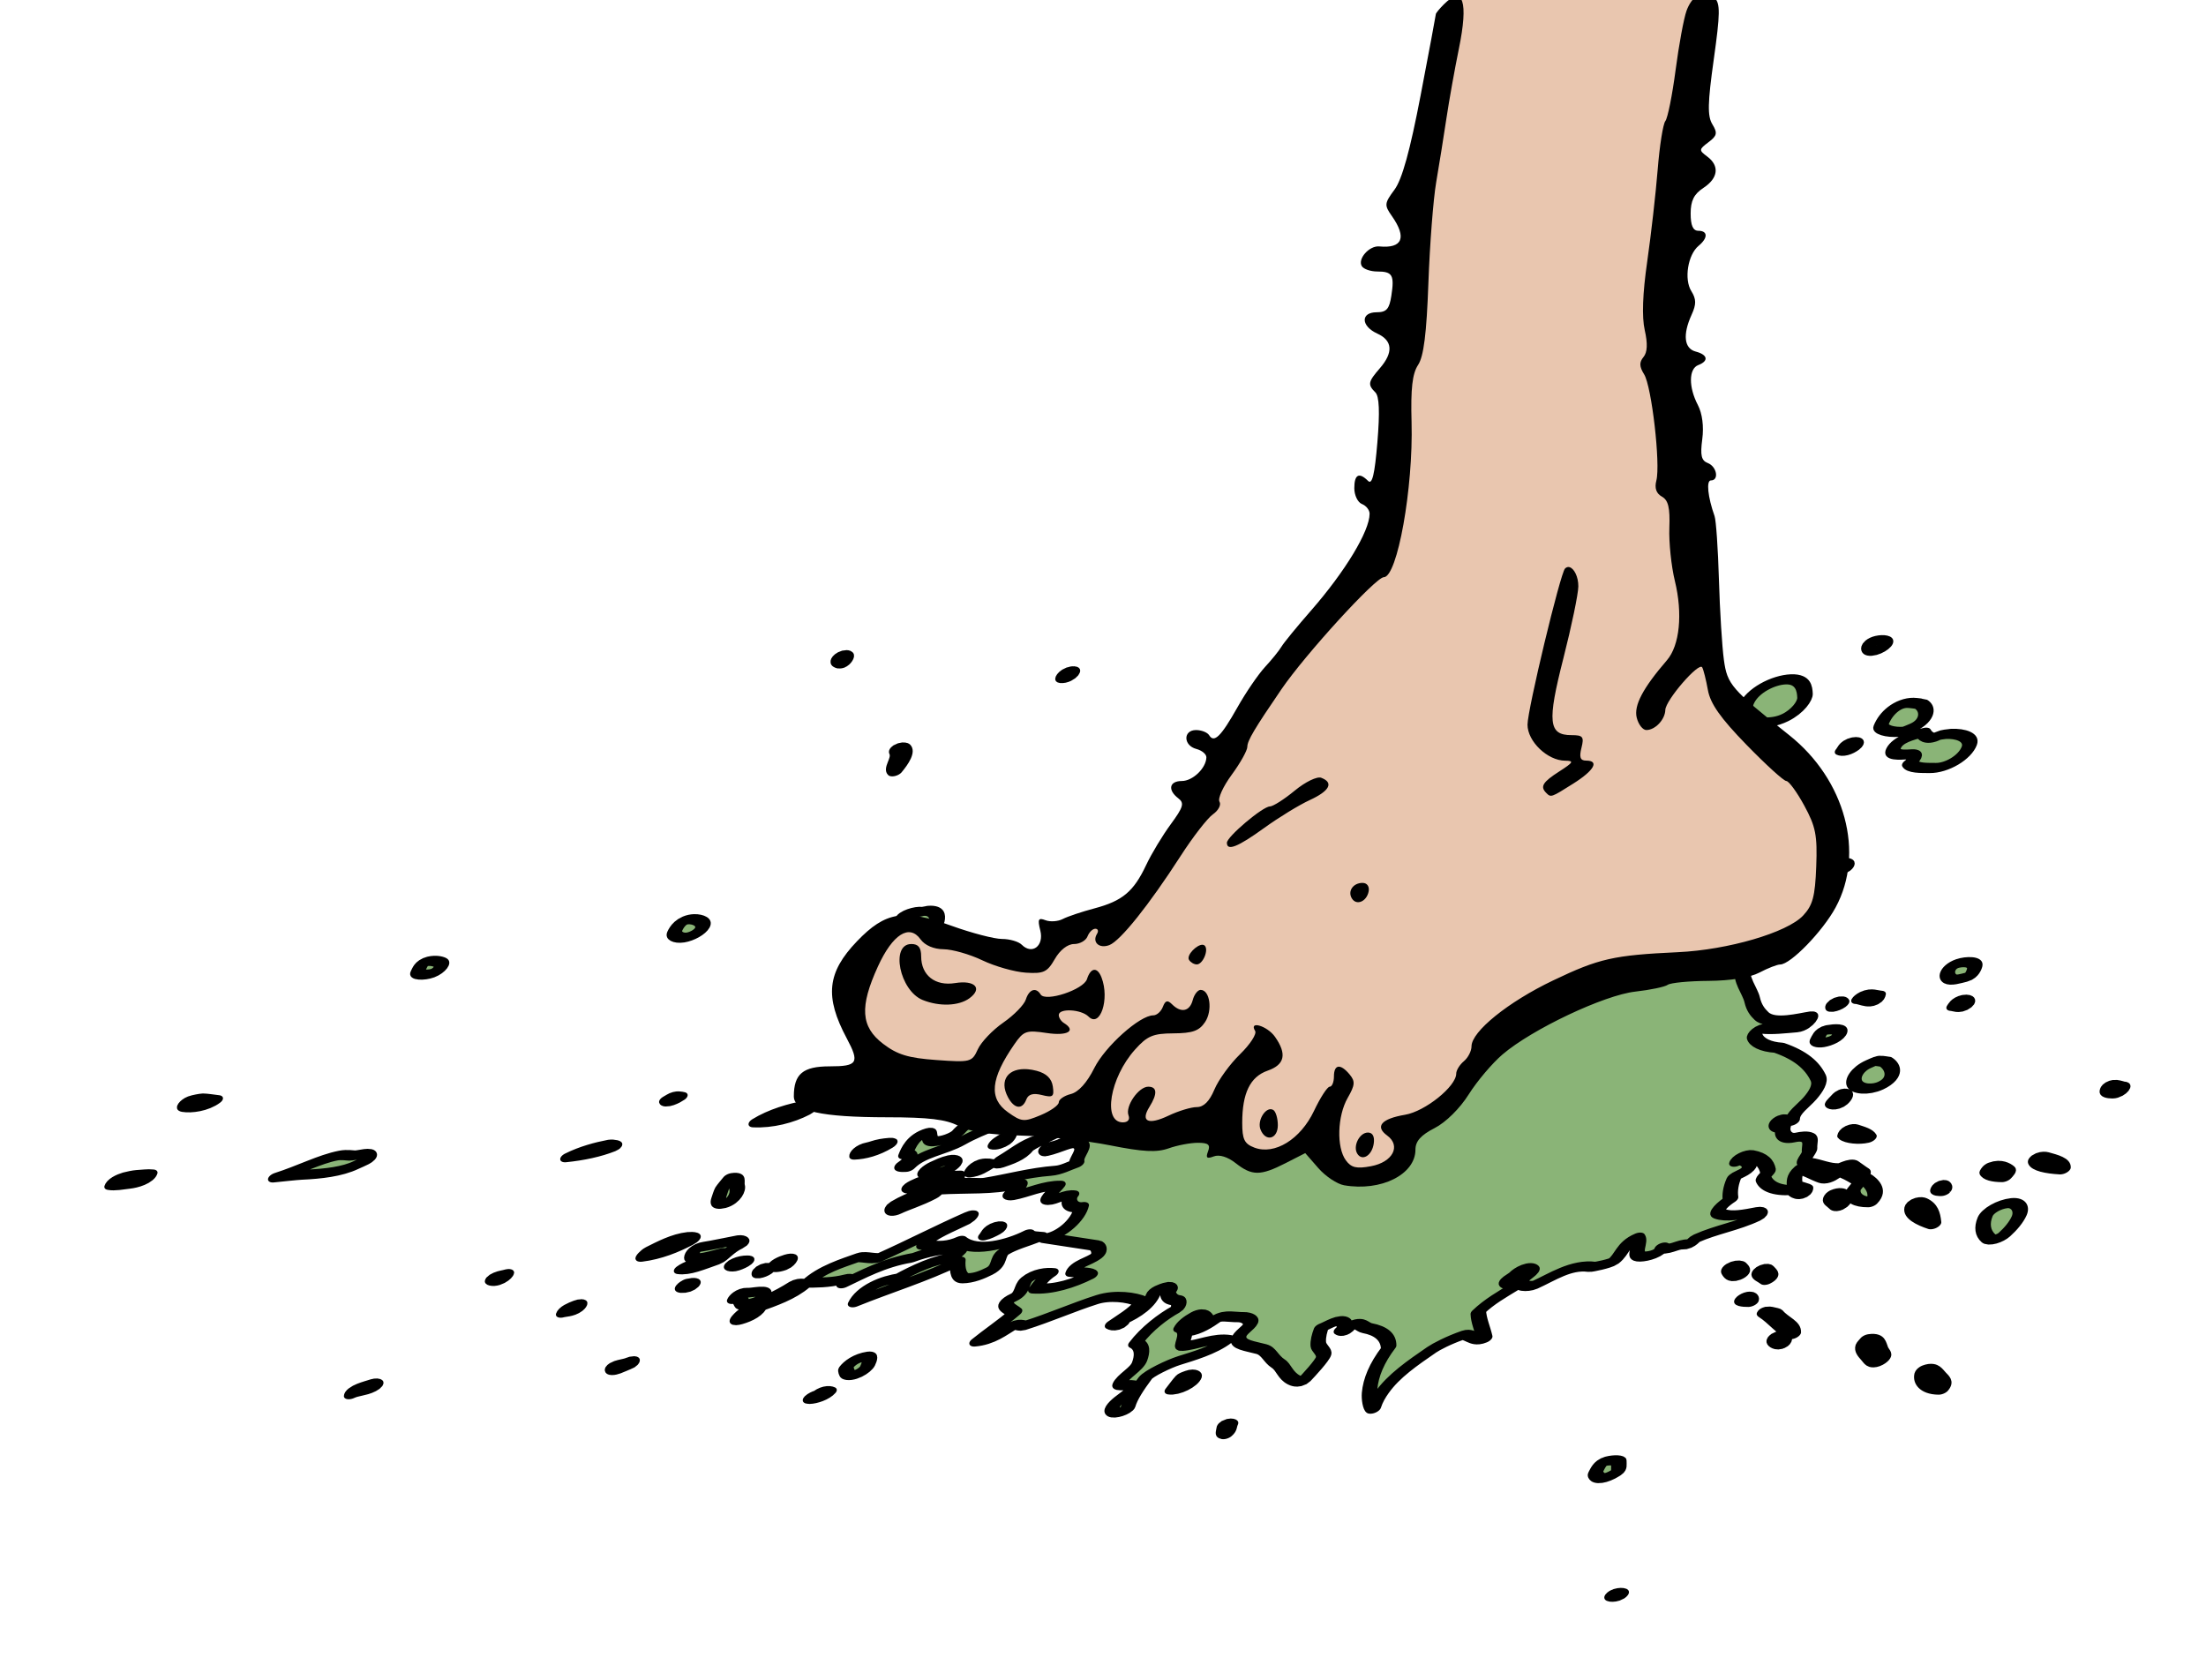 <?xml version="1.0" encoding="UTF-8" standalone="no"?>
<!-- Created with Inkscape (http://www.inkscape.org/) -->

<svg
   xmlns:dc="http://purl.org/dc/elements/1.1/"
   xmlns:cc="http://creativecommons.org/ns#"
   xmlns:rdf="http://www.w3.org/1999/02/22-rdf-syntax-ns#"
   xmlns:svg="http://www.w3.org/2000/svg"
   xmlns="http://www.w3.org/2000/svg"
   xmlns:sodipodi="http://sodipodi.sourceforge.net/DTD/sodipodi-0.dtd"
   xmlns:inkscape="http://www.inkscape.org/namespaces/inkscape"
   width="114.549mm"
   height="87.241mm"
   viewBox="0 0 114.549 87.241"
   version="1.1"
   id="svg2400"
   inkscape:version="0.92.2 5c3e80d, 2017-08-06"
   sodipodi:docname="foot-splat.svg">
  <title
     id="title2427">Foot</title>
  <sodipodi:namedview
     id="namedview2402"
     pagecolor="#ffffff"
     bordercolor="#666666"
     borderopacity="1.0"
     inkscape:showpageshadow="2"
     inkscape:pageopacity="0.0"
     inkscape:pagecheckerboard="0"
     inkscape:deskcolor="#d1d1d1"
     inkscape:document-units="mm"
     showgrid="false"
     inkscape:zoom="0.74977941"
     inkscape:cx="296.69594"
     inkscape:cy="230.9357"
     inkscape:window-width="1436"
     inkscape:window-height="856"
     inkscape:window-x="4"
     inkscape:window-y="0"
     inkscape:window-maximized="1"
     inkscape:current-layer="layer1-7"
     inkscape:snap-global="false"
     fit-margin-top="0"
     fit-margin-left="0"
     fit-margin-right="0"
     fit-margin-bottom="0" />
  <defs
     id="defs2397" />
  <g
     inkscape:label="Lager 1"
     inkscape:groupmode="layer"
     id="layer1"
     transform="translate(-83.053,-193.205)">
    <g
       transform="matrix(0.431,0.056,-0.258,0.378,188.002,148.536)"
       id="layer1-7"
       inkscape:label="Layer 1"
       style="fill:#8ab477;fill-opacity:1;stroke:#000000;stroke-width:1.603;stroke-linecap:round;stroke-linejoin:round;stroke-miterlimit:4;stroke-dasharray:none;stroke-opacity:1">
      <g
         transform="matrix(1.236,-0.024,0.096,-1.089,787.559,674.064)"
         id="g21034"
         style="fill:#8ab477;fill-opacity:1;stroke:#000000;stroke-width:1.282;stroke-linecap:round;stroke-linejoin:round;stroke-miterlimit:4;stroke-dasharray:none;stroke-opacity:1">
        <path
           inkscape:connector-curvature="0"
           d="m -550.156,340.573 c 0.127,0.263 0.883,0.306 0.69,-0.095 -0.127,-0.262 -0.882,-0.305 -0.69,0.095 m 0.223,51.929 c -0.263,0.818 0.714,0.182 0.729,-0.265 0,-0.006 -0.599,-0.138 -0.729,0.265 m -104.098,-27.629 c 0.806,0.455 0.828,-0.331 0.392,-0.462 -0.79,-0.236 -0.437,0.437 -0.392,0.462 m 82.059,47.585 c -0.412,0.422 0.088,0.922 0.51,0.51 0.179,-0.176 -0.334,-0.69 -0.51,-0.51 m -96.503,-25.983 c 0.162,0.335 0.543,0.244 0.787,0.225 -0.102,-0.266 -0.593,-0.956 -0.952,-0.513 0.054,0.106 0.143,0.242 0.165,0.288 m 20.183,-19.378 c -0.411,0.422 0.088,0.922 0.511,0.51 0.178,-0.175 -0.335,-0.69 -0.511,-0.51 m -14.784,74.699 c 0.515,0.16 0.531,-0.85 -0.045,-0.856 -0.276,-0.003 -0.363,0.729 0.045,0.856 m 103.625,-64.748 c 0.222,0.479 0.856,-0.007 0.966,-0.357 -0.369,-0.067 -1.171,-0.088 -0.966,0.357 m -82.49,16.791 c 0.393,0.071 0.583,-0.564 0.393,-0.747 -0.259,-0.251 -0.93,-0.141 -0.638,0.415 0.036,0.068 0.155,0.315 0.245,0.332 m -42.478,46.357 c -0.149,0.289 0.032,0.733 0.442,0.452 0.363,-0.247 0.313,-0.931 0.213,-0.914 -0.424,0.074 -0.554,0.268 -0.655,0.462 m 13.695,-76.587 c 0.273,0.193 0.292,-0.752 -0.265,-0.891 -0.272,-0.067 -0.735,0.087 -0.382,0.482 0.163,0.182 0.41,0.24 0.647,0.409 m 40.028,11.984 c 0.425,0.291 0.619,-0.157 0.445,-0.429 -0.174,-0.274 -0.397,-0.577 -0.648,-0.696 0.032,0.354 -0.207,0.845 0.203,1.125 m 34.304,-20.395 c -0.219,0.433 0.433,0.414 0.479,0.201 0.093,-0.433 0.354,-0.724 0.25,-1.118 -0.429,0.026 -0.543,0.55 -0.729,0.917 m -54.104,13.153 c 0.63,0.09 -0.013,-0.669 -0.253,-0.769 -0.353,-0.148 -0.816,0.022 -0.463,0.416 0.163,0.183 0.397,0.308 0.716,0.353 m 14.324,17.869 c 0.43,0.765 0.511,-0.27 0.417,-0.48 -0.13,-0.294 -0.395,-0.518 -0.69,-0.457 -0.091,0.345 0.119,0.662 0.273,0.937 m -26.189,-25.308 c 0.392,0.368 0.549,-0.089 0.45,-0.396 -0.14,-0.438 -0.669,-0.47 -0.926,-0.65 -0.154,0.437 0.174,0.764 0.476,1.046 m 108.606,11.606 c -0.34,0.465 0.113,0.658 0.386,0.483 0.27,-0.174 0.647,-0.358 0.648,-0.764 0,-0.338 -0.785,-0.06 -1.034,0.281 m -80.866,-18.958 c 0.078,0.439 0.419,0.628 0.843,0.475 -0.019,-0.524 -0.567,-0.961 -0.991,-1.037 -0.461,-0.082 -0.077,0.489 0.148,0.562 m 53.132,74.996 c -0.06,0.058 0,0.695 0,0.861 0.291,0.023 0.648,0.101 0.831,-0.217 0.313,-0.543 -0.5,-0.962 -0.831,-0.644 m -59.136,-29.135 c 0.223,0.452 0.718,0.199 1.03,0.229 0.531,-1.007 -0.751,-0.643 -1.187,-0.584 -0.014,0.067 0.088,0.214 0.157,0.355 m 79.544,15.483 c 0.418,0.203 0.884,-0.228 0.791,-0.557 -0.132,-0.464 -0.684,-0.21 -1.016,-0.236 -0.02,0.263 -0.105,0.633 0.225,0.793 m -27.839,28.804 c 0.383,0.192 0.734,-0.181 0.603,-0.541 -0.156,-0.427 -0.458,-0.628 -0.824,-0.496 0.027,0.327 -0.211,0.819 0.221,1.037 m -27.69,-0.135 c 0.101,0.408 0.752,0.372 0.942,-0.02 0.169,-0.345 -0.277,-0.865 -0.701,-0.666 -0.282,0.133 -0.294,0.473 -0.241,0.686 m -19.841,-60.804 c 0.27,0.174 0.808,0.149 0.952,0.049 -0.237,-0.462 -0.473,-0.995 -1.037,-1.117 -0.198,-0.044 -0.298,0.822 0.085,1.068 m -17.26,-27.882 c 0.365,0.409 0.603,-0.113 0.349,-0.313 -0.331,-0.26 -0.82,-1.137 -1.23,-0.613 -0.334,0.427 0.573,0.582 0.881,0.926 m 83.616,59.209 c 0.304,0.408 0.885,0.178 1.357,0.203 0.581,-1.266 -1.06,-0.537 -1.481,-0.62 -0.02,0.097 0.019,0.274 0.124,0.417 m -76.898,-45.065 c 0.645,0.459 0.671,-0.541 0.448,-0.741 -0.341,-0.306 -0.653,-0.285 -0.924,-0.264 -0.161,0.41 0.172,0.788 0.476,1.005 m 81.712,32.572 c 0.07,0.258 -0.03,0.811 0.329,0.724 0.47,-0.115 0.563,-0.646 0.483,-1.026 -0.092,-0.432 -0.646,-0.351 -0.797,-0.158 -0.045,0.057 -0.04,0.367 -0.015,0.46 m 5.459,-21.375 c -0.221,0.338 0.102,0.669 0.448,0.423 0.352,-0.249 1.161,-0.686 0.781,-1.162 -0.47,0.26 -0.981,0.359 -1.229,0.739 m -115.052,-31.254 c 0.252,0.204 0.704,0.011 0.405,-0.415 -0.346,-0.494 -0.98,-0.532 -1.409,-1.045 -0.357,0.621 0.576,1.114 1.004,1.46 m 132.99,57.35 c -0.442,0.923 0.708,0.466 0.988,0.486 0.478,0.036 0.47,-0.799 0.026,-0.867 -0.36,-0.054 -0.826,-0.01 -1.014,0.381 m -20.729,-26.274 c -0.498,0.463 0.142,0.898 0.595,0.617 0.385,-0.239 0.983,-0.679 0.601,-1.042 -0.309,-0.293 -0.788,0.046 -1.196,0.425 m -80.062,64.133 c 0.334,0.225 0.987,0.229 1.174,-0.267 0.123,-0.328 -0.132,-0.642 -0.411,-0.742 -0.331,-0.118 -0.855,-0.054 -0.983,0.363 -0.073,0.239 0,0.498 0.22,0.646 m 48.722,11.766 c 0.345,0.196 0.996,0.228 1.163,-0.274 0.138,-0.414 -0.391,-1.174 -0.942,-0.859 -0.33,0.188 -0.74,0.838 -0.221,1.133 m 35.145,-65.536 c 0.392,0.462 1.25,-0.092 1.48,-0.552 0.138,-0.274 0.173,-1.076 -0.44,-0.657 -0.356,0.243 -0.878,0.411 -1.024,0.826 -0.033,0.094 -0.084,0.302 -0.016,0.383 m -51.474,39.273 c -0.055,0.02 -0.201,0.09 -0.237,0.133 -0.321,0.381 -0.861,0.688 -0.916,1.301 -0.037,0.416 0.352,0.972 0.797,0.597 0.527,-0.445 0.335,-1.305 0.356,-2.031 m 48.328,-32.068 c -0.239,0.538 0.089,0.721 0.342,0.664 0.793,-0.179 1.493,-0.293 2.049,-0.799 -0.468,-0.264 -1.589,-0.339 -2.245,0.036 -0.052,0.03 -0.166,0.143 -0.146,0.099 m -41.363,-36.949 c 0.278,0.282 0.788,0.072 0.904,-0.271 0.238,-0.705 -0.477,-1.618 -1.156,-1.572 0,0.361 -0.04,1.278 0,1.576 0.009,0.062 0.201,0.215 0.252,0.267 m -69.458,69.508 c -0.394,0.384 0.078,0.578 0.344,0.405 0.861,-0.561 0.938,-1.894 0.918,-2.805 -0.795,0.502 -0.587,1.742 -1.262,2.4 m 25.969,-46.376 c 0.313,0.128 1.162,0.476 0.93,0.049 -0.506,-0.931 -1.284,-1.414 -2.095,-1.577 -0.218,0.301 -0.125,0.777 0.252,0.953 0.327,0.152 0.575,0.437 0.913,0.575 m 99.998,11.861 c 0.427,0.426 1.254,0.139 1.793,-0.182 0.32,-0.189 0.24,-0.557 0.22,-0.809 -0.691,-0.094 -1.465,-0.044 -1.992,0.48 -0.043,0.044 -0.099,0.434 -0.021,0.511 m -163.24,-15.42 c 0.265,0.044 1.088,0 1.451,0 -0.27,-0.81 -1.305,-1.215 -2.085,-1.161 -0.423,0.029 -0.341,0.604 -0.154,0.776 0.128,0.118 0.62,0.357 0.788,0.385 m 39.246,-0.093 c 0.204,0.097 0.986,0.049 0.748,-0.185 -0.773,-0.76 -1.939,-1.367 -3.318,-1.79 0.7,0.933 1.674,1.546 2.57,1.975 m 56.219,56.581 c 0.417,0.24 1.22,0.254 1.553,-0.318 0.191,-0.331 0.037,-0.796 -0.321,-0.922 -0.535,-0.189 -1.237,0.071 -1.442,0.609 -0.092,0.24 -0.022,0.496 0.21,0.631 m 71.427,-39.779 c -0.412,0.403 0.009,0.645 0.398,0.572 0.94,-0.172 2.093,-0.334 2.575,-1.181 -1.245,-0.084 -2.394,0.04 -2.973,0.609 m -27.823,12.633 c 0.462,0.201 1.243,0.427 1.484,-0.223 0.202,-0.543 -0.246,-1.02 -0.662,-1.203 -0.325,-0.143 -0.868,-0.084 -0.939,0.353 -0.054,0.334 -0.251,0.913 0.117,1.073 m -69.398,-17.111 c 0.909,0.493 0.483,-0.708 0.504,-1.062 0.713,-0.208 0.313,-0.972 -0.161,-0.968 -0.318,0.004 -0.833,-0.599 -0.973,-0.017 -0.075,0.311 -0.04,1.157 0.039,1.403 0.049,0.154 0.45,0.567 0.591,0.644 m -70.146,-22.086 c 0.449,0.094 0.89,0.283 1.351,0.274 0.252,-0.676 -0.456,-1.147 -0.965,-1.313 -0.539,-0.177 -1.085,-0.453 -1.642,-0.4 -0.169,0.468 0.138,0.833 0.465,1.068 0.144,0.102 0.622,0.335 0.791,0.371 m 10.955,28.938 c 0.361,0.203 0.88,0.167 1.212,0.036 0.494,-0.195 0.476,-0.983 0.089,-1.34 -0.363,-0.333 -1.338,-0.514 -1.461,0.093 -0.085,0.42 -0.27,0.969 0.16,1.211 m 143.14,-23.747 c -0.682,0.312 0.811,0.119 0.946,0.017 1.085,-0.82 2.374,-1.037 3,-2.144 -1.132,0.326 -2.687,1.552 -3.946,2.127 m -83.149,7.216 c 0.375,0.2 0.891,0.021 0.904,-0.444 0.024,-0.747 -1.072,-1.455 -1.769,-1.414 -0.516,0.03 -0.271,0.724 -0.031,1.011 0.261,0.315 0.526,0.649 0.896,0.847 m -8.682,-18.246 c 0.648,0.043 1.601,0.777 1.922,-0.043 0.22,-0.56 -0.437,-1.009 -0.984,-1.311 -0.41,-0.225 -0.679,0.823 -1.344,0.527 -0.094,0.322 0.01,0.801 0.406,0.827 m 6.527,43.051 c 0.525,0.475 1.185,0.123 1.661,-0.136 0.54,-0.294 0.126,-0.924 -0.215,-1.157 -0.63,-0.432 -1.418,0.129 -1.768,0.64 -0.133,0.194 0.13,0.478 0.322,0.653 m 1.972,-29.221 c 0.439,0.249 1.81,0.796 1.353,0.133 -0.66,-0.955 -1.517,-1.553 -2.015,-2.18 -0.36,-0.453 -0.899,0.151 -0.685,0.539 0.358,0.648 0.881,1.243 1.347,1.508 m 88.804,11.668 c -0.204,0.475 0.196,0.623 0.566,0.496 1.111,-0.383 1.866,-1.256 2.6,-2.339 -1.161,0.266 -2.714,0.794 -3.166,1.843 m -82.051,-31.391 c 0.46,0.177 0.717,-0.607 0.812,-1.06 0.124,-0.597 -0.416,-1.536 -1.136,-1.229 -0.172,0.073 -0.639,0.601 -0.644,0.752 -0.018,0.565 0.233,1.255 0.968,1.537 m 72.849,-2.587 c 0.391,0.24 1.063,0.337 1.241,0.037 0.295,-0.495 0.633,-0.918 0.488,-1.212 -0.285,-0.58 -0.768,-1.063 -1.342,-0.765 -0.203,0.105 -0.475,0.338 -0.516,0.563 -0.091,0.489 -0.269,1.133 0.129,1.377 m -44.202,76.981 c 0.428,0.054 1.044,-0.219 1.185,-0.599 0.123,-0.334 0.219,-0.779 -0.157,-0.961 -0.547,-0.264 -1.121,-0.757 -1.661,-0.627 -0.447,0.109 -0.265,0.843 -0.172,1.311 0.035,0.177 0.603,0.851 0.805,0.876 m 65.953,-62.055 c 0.469,0.468 1.255,-0.234 1.738,-0.562 0.501,-0.337 1.23,-0.768 1.205,-1.545 -1.338,-0.183 -2.539,0.797 -2.942,1.789 -0.005,0.012 -0.081,0.238 -0.001,0.318 m -7.2,2.839 c 0.828,0.339 1.464,-0.584 1.959,-1.107 0.318,-0.335 1,-0.669 0.761,-1.236 -0.266,-0.631 -0.977,0.044 -1.342,0.301 -0.548,0.387 -1.171,0.823 -1.378,1.437 -0.045,0.134 0,0.438 0,0.605 m -111.96,2.809 c -0.035,0.235 0,0.961 0,1.207 0.742,0.31 0.962,-0.617 1.271,-0.979 0.515,-0.607 0.655,-1.707 0.111,-2.041 -0.562,-0.346 -0.889,0.25 -1.012,0.615 -0.081,0.239 -0.333,0.953 -0.37,1.198 m 0.215,-6.307 c 0.293,0.094 1.079,0.162 0.661,-0.441 -0.675,-0.974 -1.589,-1.927 -2.994,-2.411 -0.167,-0.057 -0.069,0.612 0.051,0.772 0.602,0.805 1.246,1.752 2.282,2.08 m 93.352,48.775 c 0.384,0.329 1.486,0.586 1.826,-0.232 0.158,-0.38 0.291,-1.028 -0.009,-1.206 -0.496,-0.295 -0.911,-0.621 -1.367,-0.434 -0.693,0.282 -1.094,1.321 -0.45,1.872 m -42.157,24.423 c 0.564,0.151 1.354,-0.721 1.265,-1.2 -0.164,-0.885 -0.969,-1.435 -1.633,-1.243 -0.433,0.124 -0.778,0.837 -0.593,1.364 0.088,0.248 0.674,1.002 0.961,1.079 m -49.865,-56.14 c 0.533,0.242 0.812,-0.274 0.529,-0.675 -0.719,-1.023 -2.013,-1.843 -3.665,-1.971 0.64,1.208 1.843,2.061 3.136,2.646 m 98.776,3.643 c -0.102,0.234 0,1.334 0,1.695 0.951,-0.393 2.547,-1.447 2.375,-2.761 -1.008,-0.163 -2.003,0.208 -2.375,1.066 m -121.921,16.703 c 0.55,0.104 1.441,-0.138 1.567,-0.856 0.099,-0.562 -0.308,-1.162 -0.799,-1.367 -0.525,-0.219 -1.256,0.035 -1.392,0.6 -0.135,0.563 -0.223,1.462 0.624,1.623 m 34.686,-41.657 c 0.204,0.415 0.883,0.241 1.022,0.177 -0.342,-1.418 -1.453,-2.323 -2.402,-3.161 0.253,-0.747 -0.151,-1.316 -0.715,-1.702 -0.748,-0.51 -0.44,0.854 -0.31,1.075 0.734,1.247 1.747,2.273 2.405,3.611 m -14.524,45.711 c 0.929,0.258 1.541,-0.562 1.83,-1.278 0.125,-0.31 0.199,-1.06 -0.459,-0.711 -0.285,-0.206 -0.483,-0.608 -0.899,-0.565 -0.868,0.089 -1.541,0.628 -2.021,1.412 -0.23,0.376 0.495,0.943 1.021,0.925 0.141,-0.005 0.427,0.19 0.528,0.217 m 6.332,-41.179 c 0.318,0.145 0.904,-0.156 0.653,-0.457 -0.641,-0.772 -0.576,-1.847 -0.861,-2.088 -1.017,-0.858 -1.635,-1.568 -2.579,-1.537 0.372,0.99 1.88,1.105 2.337,2.386 -0.892,-0.566 -2.01,-1.319 -2.348,-0.722 -0.305,0.538 -0.183,1.056 0.242,1.212 0.53,0.194 2.041,0.971 2.556,1.206 m 32.989,59.935 c 0.809,0.289 2.29,0.057 2.349,-1.105 0.034,-0.665 -0.064,-1.608 -0.786,-1.829 -0.925,-0.283 -2.091,0.388 -2.233,1.434 -0.084,0.624 0.038,1.274 0.67,1.5 m 55.398,-23.907 c 0.206,0.061 0.889,-0.015 0.846,0.006 1.115,-0.517 2.121,-1.769 1.24,-2.855 -0.557,-0.684 -1.779,-0.761 -2.453,-0.115 -0.637,0.611 -0.76,1.774 -0.137,2.472 0.093,0.104 0.382,0.457 0.504,0.492 m -128.308,-31.097 c 0.499,0.083 1.124,0.676 1.549,0.158 0.335,-0.407 -0.163,-0.751 -0.546,-1.23 -0.754,-0.947 -2.274,-1.452 -3.894,-1.801 -0.436,-0.095 -1.719,-0.508 -2.336,-0.697 1.551,1.183 2.621,2.727 4.002,3.383 0.456,0.217 1.04,0.156 1.225,0.187 m 150.02,16.121 c 0.731,0.234 1.543,-0.462 1.769,-1.342 0.206,-0.799 0.169,-1.677 0.014,-2.407 -0.103,-0.489 -0.641,-0.951 -1.141,-0.652 -0.908,0.543 -1.529,1.447 -1.811,2.483 -0.201,0.742 0.34,1.653 1.169,1.918 m -43.873,57.456 c 0.236,0.031 0.963,0.006 0.98,-0.002 1.092,-0.461 1.802,-1.867 0.954,-2.859 -0.134,-0.157 -0.575,-0.62 -0.67,-0.647 -0.96,-0.268 -2.142,-0.041 -2.304,0.518 -0.448,1.544 -0.052,2.843 1.04,2.99 m -28.394,-7.072 c 1.621,0.194 3.849,-0.659 3.652,-2.53 -0.081,-0.764 0.07,-1.64 -0.616,-2.381 -1.666,0.819 -3.082,2.33 -3.295,4.584 -0.009,0.089 0.197,0.319 0.259,0.327 m 33.923,3.92 c 1.008,0.232 2.37,-0.062 2.691,-1.126 0.44,-1.455 -0.447,-2.922 -1.676,-3.08 -0.752,-0.097 -1.754,-0.324 -2.372,0.257 0.193,0.508 -0.049,1.168 -0.644,1.041 -0.509,-0.108 -1.636,-0.488 -1.841,0.534 -0.214,1.067 0.787,1.752 1.536,2.186 0.335,-0.324 1.103,-0.843 1.541,-0.162 0.077,0.12 0.596,0.311 0.765,0.35 m -18.002,4.309 c 1.298,0.267 2.12,-0.892 2.633,-1.705 0.388,-0.616 0.453,-1.938 -0.209,-2.813 -0.468,-0.619 -1.172,-0.85 -1.909,-0.914 -1.266,-0.109 -2.229,0.982 -2.476,1.969 -0.419,1.673 0.663,3.197 1.961,3.463 m -35.127,-36.909 c 1.328,0.078 2.626,-0.088 3.828,0.118 -0.919,-0.733 -1.419,-1.814 -1.968,-2.685 -1.532,-0.679 -2.856,-0.057 -3.895,0.518 -0.933,-0.575 -1.918,-1.463 -3.208,-1.357 -0.86,0.724 -2.181,1.178 -2.587,2.385 1.658,0.852 4.123,0.664 5.434,0.104 0.787,-0.337 1.469,0.862 2.396,0.917 m 0.137,-36.938 c 0.498,0.563 0.361,-0.309 0.276,-0.422 -0.765,-1.022 -2.05,-2.248 -2.094,-3.427 1.186,-0.141 2.164,0.095 2.868,0.895 2.127,-1.192 4.436,0.137 5.547,1.652 0.325,-0.247 0.788,-0.153 1.329,-0.145 -0.656,-0.662 -1.665,-1.281 -2.139,-2.171 -0.365,-0.689 0.68,-1.641 0.062,-2.481 -0.383,-0.52 -0.879,-1.04 -1.63,-1.163 -0.588,-0.095 -1.309,0.848 -1.831,1.844 -1.712,-2.245 -4.193,-4.061 -6.21,-6.1 -0.405,1.713 0.827,2.942 2.023,3.347 0.806,1.269 1.995,2.757 3.504,3.185 -0.048,0.397 0.498,1.279 -0.39,1.098 -1.579,-0.323 -2.757,-1.232 -3.23,-1.668 -2.163,-0.925 -3.3,-2.693 -4.262,-3.882 -0.117,0.175 0.245,0.778 -0.277,0.458 -0.929,-0.572 -2.014,-0.709 -3.001,-0.867 0.305,1.729 1.733,2.752 2.692,3.588 0.342,0.298 1.608,-0.043 1.94,0.341 1.655,1.912 3.17,4.049 4.823,5.918 m 23.63,53.256 c 0.52,-0.881 1.259,-1.786 1.583,-3.195 -0.436,0.675 -0.872,0.245 -0.809,-0.156 0.075,-0.473 0.526,-0.969 0.849,-0.721 0.644,0.494 1.115,-0.54 1.604,-0.095 0.738,0.671 1.01,1.587 1.002,2.489 -0.005,0.426 -0.716,1.148 -0.214,1.466 0.481,0.307 1.259,0.373 1.615,-0.041 0.287,-0.336 -0.06,-0.989 0.364,-1.37 0.81,0.273 1.763,0.337 2.472,0.722 -0.251,0.641 0.126,1.11 0.638,1.295 0.625,0.225 -0.097,0.376 -0.178,0.379 -0.568,0.032 -0.698,0.761 -0.299,1.033 0.335,0.227 0.872,0.057 0.907,-0.403 0.016,-0.204 0.123,-0.659 0.564,-0.327 0.527,0.398 1.038,1.021 1.459,1.13 1.779,0.46 3.039,1.337 4.896,1.666 1.488,-0.408 2.736,-1.157 4.837,-1.013 0.584,-2.312 -1.016,-3.514 -1.566,-3.989 -0.016,-3.113 0.968,-5.162 2.287,-6.231 0.29,-2.692 2.095,-4.087 3.475,-5.57 0.535,-0.575 1.544,0.133 1.966,-0.761 0.795,-1.688 2.38,-2.753 3.229,-3.828 0.702,-0.887 1.331,-1.378 1.963,-1.776 1.504,-0.945 3.412,0.278 4.175,0.567 0.47,0.178 0.556,-1.221 -0.048,-1.388 -0.972,-0.269 -1.968,-0.608 -2.954,-0.612 -0.495,-0.001 -0.651,-0.7 -0.355,-1.046 0.574,-0.671 1.689,-1.096 2.95,-1.016 2.406,-0.584 4.157,-1.607 5.582,-3.013 0.662,-0.654 0.761,-1.658 0.716,-2.517 -0.052,-0.963 -0.518,-1.986 0.006,-2.883 -0.242,0 -1.057,0.092 -1.148,0 -0.387,-0.394 0.233,-1.138 0.832,-0.91 0.225,-0.708 0.983,-1.402 1.75,-1.001 0.286,0.148 0.667,0.314 1.13,0.143 0.494,-0.181 0.633,-0.838 1.025,-1.429 0.278,-0.421 -0.017,-1.515 0.668,-1.533 1.002,-0.024 2.053,-0.456 2.994,-0.256 0.38,0.081 0.617,0.787 1.146,0.544 0.292,-0.134 1.143,-0.596 1.438,-0.716 0.39,-0.159 0.288,-0.931 0.113,-0.855 -0.69,0.301 -1.291,0.553 -2.003,0.72 -0.339,0.08 -0.225,-1.212 -1.109,-0.998 -0.935,0.226 -1.823,0.66 -2.762,0.811 -0.186,-0.765 0.253,-1.419 0.669,-2.045 0.086,-0.128 1.188,-0.216 1.277,-0.38 0.531,-0.984 -0.78,-0.454 -0.974,-0.184 -1.437,-0.359 -2.691,0.043 -3.517,0.912 -0.21,0.221 0.028,0.743 -0.114,0.933 -0.707,0.939 -1.621,1.553 -2.817,1.649 -0.374,0.03 -0.82,-0.471 -0.626,-0.92 0.164,0.355 0.621,0.247 0.875,0.152 0.308,-0.117 0.647,-0.433 0.609,-0.879 -0.048,-0.56 -0.674,-0.894 -0.597,-1.198 0.238,-0.945 0.657,-1.83 1.18,-2.549 -0.293,-0.603 -0.576,-1.703 0.081,-1.874 1.053,-0.276 2.069,0.221 3.016,0.672 0.386,0.184 0.795,-0.204 0.534,-0.53 -1.07,-1.333 -2.762,-2.028 -3.898,-3.334 -0.164,-0.188 -0.03,-0.818 -0.528,-0.847 -0.71,-0.042 -1.048,-1.021 -1.862,-0.677 0.239,-0.68 -0.523,-1.211 -1.073,-1.307 -1.046,-0.181 -0.923,1.43 -1.816,2.145 -0.834,-0.881 -0.145,-2.155 -0.447,-3.073 -0.104,-0.314 -1.34,-0.954 -1.511,-0.949 -2.045,0.057 -2.824,-1.748 -3.775,-2.847 -0.259,-0.298 -1.283,-0.463 -1.447,0.3 -0.092,0.431 0.492,1.154 0.07,1.429 -0.636,0.415 -1.07,-0.299 -1.122,-0.741 -0.048,-0.405 -0.641,-0.928 -0.01,-1.194 0.217,-0.091 1.12,0.256 0.802,-0.345 -0.526,-0.989 -1.17,-2.016 -1.402,-3.406 0.594,-0.961 1.589,-1.957 2.411,-2.999 -0.548,-0.586 -1.722,0.444 -2.153,0.084 -0.916,-0.763 -1.563,-1.707 -1.739,-2.118 -0.781,-1.829 -1.526,-3.55 -1.408,-5.676 0.034,-0.621 0.128,-1.283 0.376,-2.002 -0.407,0.211 -1.191,1.303 -1.566,2.014 -0.85,1.614 -1.336,3.386 -1.38,5.379 -0.725,1.229 -1.87,1.86 -3.246,1.979 -0.503,0.044 -1.122,0.682 -1.59,0.138 -0.178,-0.207 0.126,-1.029 -0.577,-0.677 0.092,0.344 -0.024,0.737 -0.389,0.913 -0.736,0.356 -1.083,-0.514 -1.52,-0.933 0.183,-0.622 0.456,-1.34 0.863,-1.955 0.329,-0.496 1.097,-0.786 1.304,-1.328 0.207,-0.541 0.03,-2.447 -0.035,-3.046 -0.049,-0.446 -0.703,-0.235 -0.909,-0.156 -1.11,0.426 -1.771,1.355 -2.535,1.712 -0.999,0.466 -1.696,1.343 -2.502,1.484 -1.214,0.211 -2.447,0.188 -2.81,1.026 -0.264,0.61 0.186,1.276 0.054,1.803 -0.118,0.467 -0.808,0.749 -1.341,0.652 -0.735,-0.131 -1.785,0.082 -2.046,-0.572 -0.284,-0.712 -0.678,-1.47 -1.37,-1.722 0.055,0.507 0.022,1.203 0.548,1.568 -0.33,0.336 -0.985,0.803 -1.315,0.275 -0.284,-0.455 -0.477,-0.97 -0.357,-1.548 1.109,-0.238 1.043,-2.235 1.611,-2.104 1.069,0.246 1.847,1.33 3.337,1.227 -0.438,-1.37 -1.899,-2.348 -2.788,-3.021 -0.709,-0.535 -1.79,-1.931 -1.77,-2.52 0.054,-1.529 0.181,-2.774 0.532,-3.717 0.11,-0.298 -0.49,-0.855 -0.933,-0.651 -0.622,0.287 -0.526,0.995 -0.375,1.536 0.141,0.505 0.472,1.034 0.29,1.58 -0.19,0.569 -1.24,-0.219 -1.395,0.352 -0.236,0.87 0.508,1.819 0.212,2.781 -0.265,0.861 -0.741,1.81 -1.617,2.103 -0.051,1.848 0.532,3.522 1.163,4.501 0.169,0.262 -0.214,1.067 -0.623,1.071 -0.552,0.007 -0.958,0.354 -1.271,0.801 0.239,0.331 -0.328,0.839 -0.694,0.552 -0.236,-0.187 -0.63,-0.467 -0.488,-0.896 0.47,-1.419 -0.051,-2.66 -0.835,-3.503 0.322,-0.624 -0.159,-0.828 -0.65,-0.603 0.353,0.854 0.943,1.805 0.978,3.039 -1.206,0.396 -3.064,0.429 -4.084,-0.352 -1.589,-1.218 -2.897,-2.721 -4.573,-3.984 -0.2,-0.151 -0.809,0.189 -1.048,-0.239 -0.459,-0.824 -0.752,-1.906 -2.052,-2.265 0.323,1.136 0.988,2.679 1.279,3.902 -0.534,0.35 -2.032,0.667 -1.143,1.749 0.55,0.669 -0.258,1.633 -0.087,2.279 0.209,0.784 0.998,1.059 1.691,1.056 -0.286,-0.6 -0.327,-1.267 -0.261,-1.99 1.665,0.085 3.012,1.114 3.874,2.282 -0.284,0.302 -1.176,0.156 -1.753,0.162 -0.361,0.958 0.698,1.402 0.956,2.182 0.156,0.474 -0.496,1.184 -0.891,1.203 l -4.815,0.236 c 1.175,0.623 1.571,2.569 0.929,4.086 -0.872,-0.338 -1.703,0.484 -1.671,1.232 -0.75,0.053 -1.034,-0.726 -1.522,-0.789 -0.713,-0.093 -0.327,1.108 -0.362,1.751 -1.359,-0.157 -2.128,-1.193 -3.149,-1.662 -0.288,-0.132 -0.763,0.047 -0.355,0.387 0.288,0.241 0.193,1.158 -0.161,0.937 -1.517,-0.946 -4.082,-1.069 -6.35,-1.613 -0.122,0.343 -0.456,0.961 -0.917,0.715 -0.243,-0.13 -0.823,-0.825 -1.087,-0.873 -0.21,-0.037 -1.511,-0.452 -0.895,0.388 0.713,0.972 1.924,1.339 3.319,1.59 0.174,-0.289 0.305,-0.978 0.918,-0.797 0.567,0.168 1.327,0.1 1.812,0.301 1.784,0.741 3.324,1.786 5.389,2.33 0.669,0.178 1.048,0.76 1.551,1.19 -0.549,0.684 -0.191,2.019 -1.139,2.326 -0.745,0.243 -1.294,-0.774 -2.258,-1.291 -0.123,-0.067 -0.628,0.336 -0.101,0.6 0.825,0.413 1.297,1.348 1.566,2.236 -0.611,-0.171 -1.097,-0.425 -1.677,-0.306 -0.347,-0.513 -1.795,-2.088 -1.784,-2.634 0.018,-0.914 -0.635,-1.406 -1.191,-1.868 -0.251,-0.209 -0.619,-0.059 -0.27,0.53 0.508,0.858 0.764,1.996 1.674,2.671 0.312,0.232 0.093,2.47 0.117,3.118 -0.733,0.18 -1.014,-0.78 -1.603,-0.314 -0.247,0.194 -0.727,0.994 -1.049,0.532 -1.13,-1.62 -2.914,-2.741 -3.997,-4.504 -0.846,-1.378 -2.661,-1.852 -2.92,-3.722 -0.276,-0.062 -0.857,-0.175 -0.608,0.298 0.224,0.426 0.165,1.186 -0.515,1.157 -0.255,0.84 -0.554,2.144 0.318,2.75 0.377,0.263 0.552,-0.785 1.157,-0.856 0.615,-0.072 1.602,0.772 1.625,1.438 0.037,1.08 1.027,2.645 2.356,2.39 0.533,1.488 0.572,3.024 0.698,4.591 0.052,0.655 1.117,1.26 1.502,2.031 0.267,0.536 -0.183,1.013 -0.727,1.229 -0.246,0.098 -1.175,0.494 -0.736,0.899 0.929,0.857 2.449,1.648 2.221,3.386 -0.055,0.414 -0.474,0.67 -0.928,0.582 -3.58,-0.694 -7.489,-1.104 -10.332,-2.567 -1.175,-0.604 -2.527,-0.887 -4.148,-1.003 -0.444,-0.033 -0.538,0.697 -0.163,0.992 1.062,0.835 2.068,1.844 3.415,2.309 1.352,0.466 2.026,-1.049 2.407,-0.994 6.07,0.866 9.96,3.746 13.432,6.787 0.571,0.501 -0.644,0.735 -0.612,0.225 -0.372,0.007 -1.173,0.039 -0.878,0.354 1.066,1.142 2.544,2.241 3.336,3.339 0.507,0.704 1.468,0.424 1.975,0.698 0.45,0.243 0.872,0.842 0.986,1.441 -0.636,0.361 -1.431,0.328 -1.702,1.038 -0.223,0.58 0.03,1.422 0.751,1.473 1.374,0.096 2.746,0.343 3.776,1.087 1.117,0.804 2.765,0.546 3.834,1.435 0.912,0.758 1.415,1.836 2.051,2.846 1.478,0.028 2.927,0.77 3.169,2.102 0.22,1.216 -1.06,1.967 -1.086,2.87 -0.019,0.653 0.225,1.207 0.143,1.897 0.902,0.672 1.53,-0.835 2.169,-1.273 0.739,-0.508 1.424,-1.182 2.234,-1.224 0.559,-0.029 1.427,0.38 1.305,0.823 -0.281,1.016 -0.227,2.277 -0.154,3.63"
           style="fill:#8ab477;fill-opacity:1;fill-rule:nonzero;stroke:#000000;stroke-width:1.282;stroke-linecap:round;stroke-linejoin:round;stroke-miterlimit:4;stroke-dasharray:none;stroke-opacity:1"
           id="path21036" />
      </g>
    </g>
    <path
       style="fill:#e9c6af;stroke:none;stroke-width:0.265px;stroke-linecap:butt;stroke-linejoin:miter;stroke-opacity:1"
       d="m 158.616,192.746 -1.729,10.747 -1.729,14.88 -1.127,3.983 -6.914,9.018 -5.712,9.544 -1.954,0.225 -2.781,2.104 -6.689,-2.104 -2.405,1.879 -0.601,1.879 1.954,3.983 5.937,2.781 8.793,0.676 3.006,-0.977 0.075,0.977 1.804,1.428 3.156,-1.954 0.075,1.653 1.353,0.902 2.255,-0.526 1.127,-1.804 2.706,-2.405 2.931,-3.833 7.891,-2.255 6.087,-1.202 2.029,-2.405 v -4.434 l -1.653,-2.255 -3.683,-3.232 -1.578,-4.659 -1.428,-11.198 v -7.44 l 1.879,-14.279 z"
       id="path1105"
       inkscape:connector-curvature="0" />
    <path
       id="path2386"
       style="fill:#000000;stroke-width:0.265"
       d="m 171.694,192.867 c -0.404,-0.079 -0.832,0.253 -1.065,0.895 -0.142,0.39 -0.398,1.777 -0.569,3.082 -0.172,1.305 -0.411,2.496 -0.531,2.646 -0.121,0.15 -0.3,1.284 -0.399,2.521 -0.099,1.237 -0.344,3.385 -0.543,4.773 -0.24,1.668 -0.284,2.877 -0.129,3.563 0.16,0.707 0.138,1.154 -0.066,1.4 -0.225,0.271 -0.216,0.495 0.034,0.896 0.392,0.628 0.857,4.668 0.635,5.518 -0.102,0.39 -0.006,0.668 0.287,0.832 0.334,0.187 0.427,0.577 0.388,1.62 -0.029,0.756 0.1,1.997 0.286,2.758 0.416,1.705 0.252,3.349 -0.412,4.12 -1.254,1.455 -1.726,2.354 -1.568,2.984 0.088,0.352 0.313,0.64 0.5,0.64 0.459,0 0.971,-0.543 0.985,-1.045 0.014,-0.506 1.744,-2.506 1.914,-2.211 0.067,0.117 0.201,0.647 0.296,1.177 0.128,0.711 0.653,1.456 2.003,2.844 1.006,1.034 1.937,1.881 2.068,1.881 0.131,0 0.551,0.574 0.933,1.276 0.596,1.095 0.684,1.545 0.622,3.17 -0.059,1.554 -0.182,2.01 -0.683,2.544 -0.829,0.882 -3.896,1.779 -6.502,1.9 -3.343,0.156 -4.09,0.325 -6.482,1.469 -2.331,1.114 -4.233,2.651 -4.233,3.42 0,0.244 -0.179,0.591 -0.397,0.773 -0.218,0.181 -0.397,0.471 -0.397,0.644 0,0.663 -1.613,1.96 -2.655,2.136 -1.231,0.208 -1.577,0.607 -0.933,1.077 0.736,0.538 0.293,1.384 -0.835,1.595 -0.755,0.142 -1.027,0.078 -1.308,-0.306 -0.492,-0.673 -0.443,-2.303 0.097,-3.245 0.38,-0.662 0.396,-0.856 0.1,-1.212 -0.479,-0.577 -0.816,-0.533 -0.816,0.105 0,0.291 -0.099,0.529 -0.22,0.529 -0.121,0 -0.488,0.566 -0.815,1.257 -0.702,1.479 -2.045,2.306 -3.097,1.906 -0.518,-0.197 -0.63,-0.427 -0.63,-1.287 0,-1.545 0.413,-2.392 1.321,-2.709 0.889,-0.31 1.009,-0.861 0.383,-1.754 -0.402,-0.573 -1.378,-0.864 -1.034,-0.309 0.095,0.154 -0.257,0.697 -0.781,1.207 -0.525,0.51 -1.125,1.336 -1.334,1.837 -0.255,0.611 -0.556,0.911 -0.914,0.911 -0.294,0 -0.953,0.2 -1.466,0.444 -1.052,0.502 -1.471,0.311 -0.994,-0.453 0.426,-0.683 0.405,-1.05 -0.061,-1.05 -0.502,0 -1.205,1.018 -1.025,1.486 0.085,0.22 -0.032,0.366 -0.293,0.366 -1.062,0 -0.677,-2.315 0.627,-3.774 0.641,-0.717 0.935,-0.842 2.004,-0.848 0.991,-0.006 1.334,-0.129 1.639,-0.588 0.4,-0.603 0.253,-1.669 -0.232,-1.669 -0.149,0 -0.334,0.238 -0.41,0.529 -0.155,0.592 -0.608,0.685 -1.073,0.22 -0.235,-0.235 -0.349,-0.204 -0.478,0.132 -0.093,0.243 -0.317,0.441 -0.498,0.441 -0.701,0 -2.498,1.607 -3.064,2.74 -0.378,0.758 -0.82,1.246 -1.218,1.346 -0.343,0.086 -0.624,0.28 -0.624,0.43 0,0.15 -0.423,0.449 -0.939,0.665 -0.873,0.365 -0.993,0.354 -1.704,-0.152 -1.004,-0.715 -0.905,-1.738 0.34,-3.533 0.479,-0.691 0.615,-0.738 1.676,-0.579 1.085,0.163 1.554,-0.111 0.891,-0.521 -0.146,-0.09 -0.265,-0.275 -0.265,-0.412 0,-0.364 1.162,-0.304 1.546,0.08 0.602,0.602 1.104,-0.908 0.675,-2.027 -0.217,-0.565 -0.563,-0.528 -0.756,0.081 -0.174,0.547 -2.157,1.203 -2.408,0.796 -0.241,-0.391 -0.598,-0.269 -0.767,0.262 -0.087,0.274 -0.614,0.815 -1.17,1.2 -0.557,0.386 -1.152,1.01 -1.324,1.388 -0.303,0.664 -0.374,0.683 -2.149,0.556 -1.46,-0.104 -2.027,-0.277 -2.768,-0.842 -1.16,-0.885 -1.23,-1.918 -0.27,-4.016 0.765,-1.674 1.631,-2.224 2.215,-1.408 0.223,0.311 0.683,0.509 1.191,0.513 0.455,0.003 1.364,0.262 2.018,0.576 0.655,0.313 1.668,0.601 2.253,0.64 0.932,0.062 1.117,-0.025 1.509,-0.708 0.269,-0.468 0.665,-0.778 0.996,-0.778 0.302,0 0.618,-0.179 0.702,-0.397 0.084,-0.218 0.266,-0.397 0.405,-0.397 0.139,0 0.178,0.119 0.088,0.265 -0.269,0.435 0.114,0.784 0.639,0.584 0.571,-0.218 2.061,-2.081 3.704,-4.631 0.637,-0.989 1.392,-1.962 1.677,-2.162 0.285,-0.2 0.438,-0.494 0.339,-0.654 -0.099,-0.16 0.186,-0.788 0.633,-1.396 0.447,-0.608 0.813,-1.263 0.813,-1.455 0,-0.315 0.366,-0.932 1.769,-2.985 1.244,-1.819 4.899,-5.821 5.316,-5.821 0.705,0 1.537,-4.638 1.443,-8.048 -0.048,-1.756 0.038,-2.517 0.339,-2.976 0.293,-0.446 0.44,-1.619 0.535,-4.255 0.072,-2.001 0.254,-4.353 0.404,-5.227 0.15,-0.873 0.388,-2.361 0.53,-3.307 0.142,-0.946 0.433,-2.575 0.647,-3.62 0.506,-2.467 0.221,-3.314 -0.779,-2.314 -0.229,0.229 -0.415,0.456 -0.415,0.506 0,0.05 -0.356,1.949 -0.791,4.221 -0.55,2.872 -0.963,4.363 -1.355,4.894 -0.529,0.715 -0.537,0.801 -0.135,1.375 0.784,1.119 0.546,1.688 -0.655,1.574 -0.521,-0.05 -1.14,0.65 -0.907,1.026 0.094,0.152 0.454,0.276 0.801,0.276 0.789,0 0.896,0.183 0.732,1.257 -0.105,0.693 -0.253,0.86 -0.762,0.86 -0.843,0 -0.824,0.717 0.03,1.106 0.799,0.364 0.844,0.983 0.132,1.804 -0.611,0.705 -0.638,0.844 -0.232,1.25 0.205,0.205 0.238,1.01 0.106,2.594 -0.139,1.672 -0.27,2.216 -0.483,2.004 -0.469,-0.469 -0.715,-0.339 -0.715,0.378 0,0.368 0.179,0.738 0.397,0.822 0.218,0.084 0.397,0.311 0.397,0.504 0,0.903 -1.27,3.002 -3.043,5.03 -0.728,0.832 -1.419,1.676 -1.535,1.875 -0.117,0.199 -0.5,0.673 -0.851,1.052 -0.351,0.379 -0.996,1.321 -1.431,2.093 -0.858,1.521 -1.213,1.871 -1.471,1.452 -0.091,-0.148 -0.398,-0.269 -0.68,-0.269 -0.68,0 -0.667,0.803 0.016,0.982 0.291,0.076 0.525,0.273 0.52,0.438 -0.016,0.56 -0.709,1.226 -1.277,1.226 -0.65,0 -0.745,0.467 -0.182,0.897 0.326,0.249 0.266,0.454 -0.394,1.352 -0.428,0.582 -1.002,1.535 -1.276,2.117 -0.647,1.375 -1.228,1.862 -2.683,2.248 -0.655,0.173 -1.394,0.421 -1.643,0.551 -0.249,0.13 -0.654,0.158 -0.9,0.064 -0.374,-0.144 -0.418,-0.056 -0.268,0.539 0.199,0.794 -0.427,1.271 -0.964,0.734 -0.165,-0.165 -0.626,-0.3 -1.025,-0.3 -0.399,0 -1.58,-0.308 -2.624,-0.685 -2.472,-0.892 -3.429,-0.735 -4.905,0.803 -1.556,1.622 -1.689,2.879 -0.534,5.042 0.68,1.272 0.568,1.455 -0.886,1.455 -1.388,0 -1.861,0.396 -1.861,1.558 0,0.768 1.414,1.084 4.842,1.087 2.16,0.001 3.064,0.11 3.704,0.446 0.576,0.302 1.607,0.463 3.228,0.503 1.31,0.032 3.393,0.259 4.63,0.505 1.736,0.345 2.434,0.381 3.061,0.159 0.447,-0.159 1.128,-0.288 1.513,-0.288 0.546,0 0.663,0.098 0.531,0.443 -0.131,0.342 -0.064,0.402 0.296,0.264 0.288,-0.111 0.724,0.023 1.14,0.351 0.844,0.664 1.285,0.664 2.58,0.004 l 1.031,-0.526 0.679,0.778 c 0.373,0.428 0.976,0.829 1.339,0.892 1.915,0.333 3.704,-0.561 3.704,-1.85 0,-0.438 0.28,-0.753 0.992,-1.118 0.585,-0.299 1.314,-1.019 1.775,-1.752 0.431,-0.684 1.221,-1.619 1.758,-2.077 1.531,-1.308 5.271,-3.078 6.891,-3.26 0.779,-0.088 1.536,-0.246 1.682,-0.352 0.146,-0.106 1.098,-0.198 2.117,-0.205 1.155,-0.008 2.151,-0.171 2.646,-0.431 0.437,-0.23 0.922,-0.42 1.08,-0.42 0.537,-0.003 2.203,-1.718 2.877,-2.963 1.528,-2.819 0.501,-6.632 -2.408,-8.945 -3.009,-2.393 -3.218,-2.632 -3.393,-3.907 -0.095,-0.689 -0.211,-2.562 -0.258,-4.163 -0.047,-1.601 -0.149,-3.089 -0.227,-3.307 -0.352,-0.991 -0.44,-1.852 -0.19,-1.852 0.437,0 0.308,-0.722 -0.161,-0.902 -0.336,-0.129 -0.399,-0.401 -0.288,-1.234 0.089,-0.666 0.003,-1.337 -0.229,-1.781 -0.486,-0.932 -0.476,-1.882 0.022,-2.073 0.555,-0.213 0.494,-0.537 -0.132,-0.701 -0.604,-0.158 -0.685,-0.88 -0.213,-1.915 0.248,-0.543 0.244,-0.808 -0.016,-1.225 -0.386,-0.617 -0.181,-1.889 0.379,-2.353 0.493,-0.409 0.485,-0.78 -0.017,-0.78 -0.275,0 -0.397,-0.276 -0.397,-0.896 0,-0.663 0.172,-1.008 0.661,-1.329 0.773,-0.507 0.851,-1.148 0.198,-1.632 -0.437,-0.324 -0.433,-0.366 0.066,-0.741 0.449,-0.337 0.479,-0.479 0.203,-0.931 -0.26,-0.427 -0.246,-1.104 0.073,-3.373 0.334,-2.381 0.341,-2.897 0.042,-3.196 -0.122,-0.122 -0.253,-0.194 -0.388,-0.22 z m -7.143,29.789 c -0.079,-0.021 -0.159,-7.8e-4 -0.232,0.072 -0.246,0.246 -1.948,7.33 -1.948,8.108 0,0.871 1.036,1.864 1.954,1.871 0.476,0.004 0.43,0.087 -0.3,0.555 -0.865,0.554 -1.01,0.79 -0.684,1.116 0.249,0.249 0.249,0.249 1.416,-0.488 1.083,-0.684 1.359,-1.188 0.651,-1.188 -0.297,0 -0.359,-0.173 -0.236,-0.661 0.145,-0.577 0.079,-0.661 -0.515,-0.661 -1.198,0 -1.27,-0.673 -0.424,-3.987 0.424,-1.664 0.774,-3.345 0.777,-3.737 0.004,-0.504 -0.223,-0.937 -0.46,-0.999 z m -12.888,10.938 c -0.218,-0.084 -0.828,0.212 -1.383,0.67 -0.547,0.451 -1.126,0.819 -1.288,0.819 -0.369,0 -2.231,1.574 -2.231,1.886 0,0.446 0.564,0.222 1.929,-0.764 0.758,-0.548 1.825,-1.201 2.37,-1.451 1.038,-0.477 1.261,-0.906 0.603,-1.159 z m 2.144,5.458 c -0.492,0 -0.788,0.431 -0.556,0.808 0.239,0.387 0.768,0.165 0.871,-0.366 0.05,-0.255 -0.083,-0.441 -0.315,-0.441 z m -23.432,3.175 c -1.1,0 -0.608,2.425 0.591,2.907 0.868,0.35 1.874,0.313 2.424,-0.089 0.704,-0.514 0.288,-0.957 -0.743,-0.79 -1.035,0.168 -1.761,-0.403 -1.761,-1.386 0,-0.458 -0.147,-0.643 -0.511,-0.643 z m 15.127,0.038 c -0.296,-0.017 -0.858,0.541 -0.707,0.786 0.08,0.129 0.261,0.235 0.403,0.235 0.314,0 0.632,-0.755 0.412,-0.975 -0.029,-0.029 -0.065,-0.043 -0.107,-0.045 z m -9.077,6.464 c -1.002,-0.085 -1.513,0.554 -1.031,1.455 0.326,0.609 0.743,0.66 0.952,0.115 0.104,-0.272 0.356,-0.344 0.808,-0.23 0.572,0.144 0.646,0.086 0.568,-0.447 -0.06,-0.412 -0.334,-0.677 -0.839,-0.811 -0.162,-0.043 -0.315,-0.07 -0.458,-0.082 z m 12.607,2.075 c -0.333,-7e-5 -0.69,0.623 -0.528,1.047 0.257,0.67 0.902,0.516 0.902,-0.215 0,-0.355 -0.106,-0.711 -0.235,-0.791 -0.045,-0.028 -0.092,-0.041 -0.14,-0.041 z m 5.051,1.213 c -0.436,0 -0.792,0.708 -0.552,1.096 0.254,0.411 0.763,0.101 0.855,-0.521 0.054,-0.366 -0.056,-0.575 -0.302,-0.575 z"
       sodipodi:nodetypes="sssssssssssssssssssssssssssssssssssssssssssssssssssscsssssssssssssssssssssssssscscsssscssssssssssssssssssssssssssssssssssssssscsssssscsssssssscssssssssccccsssssscsccsssssssssssssssssscsssssscssssssscsssssscssssssssssssssssssscssssssssssss"
       inkscape:connector-curvature="0" />
  </g>
</svg>
